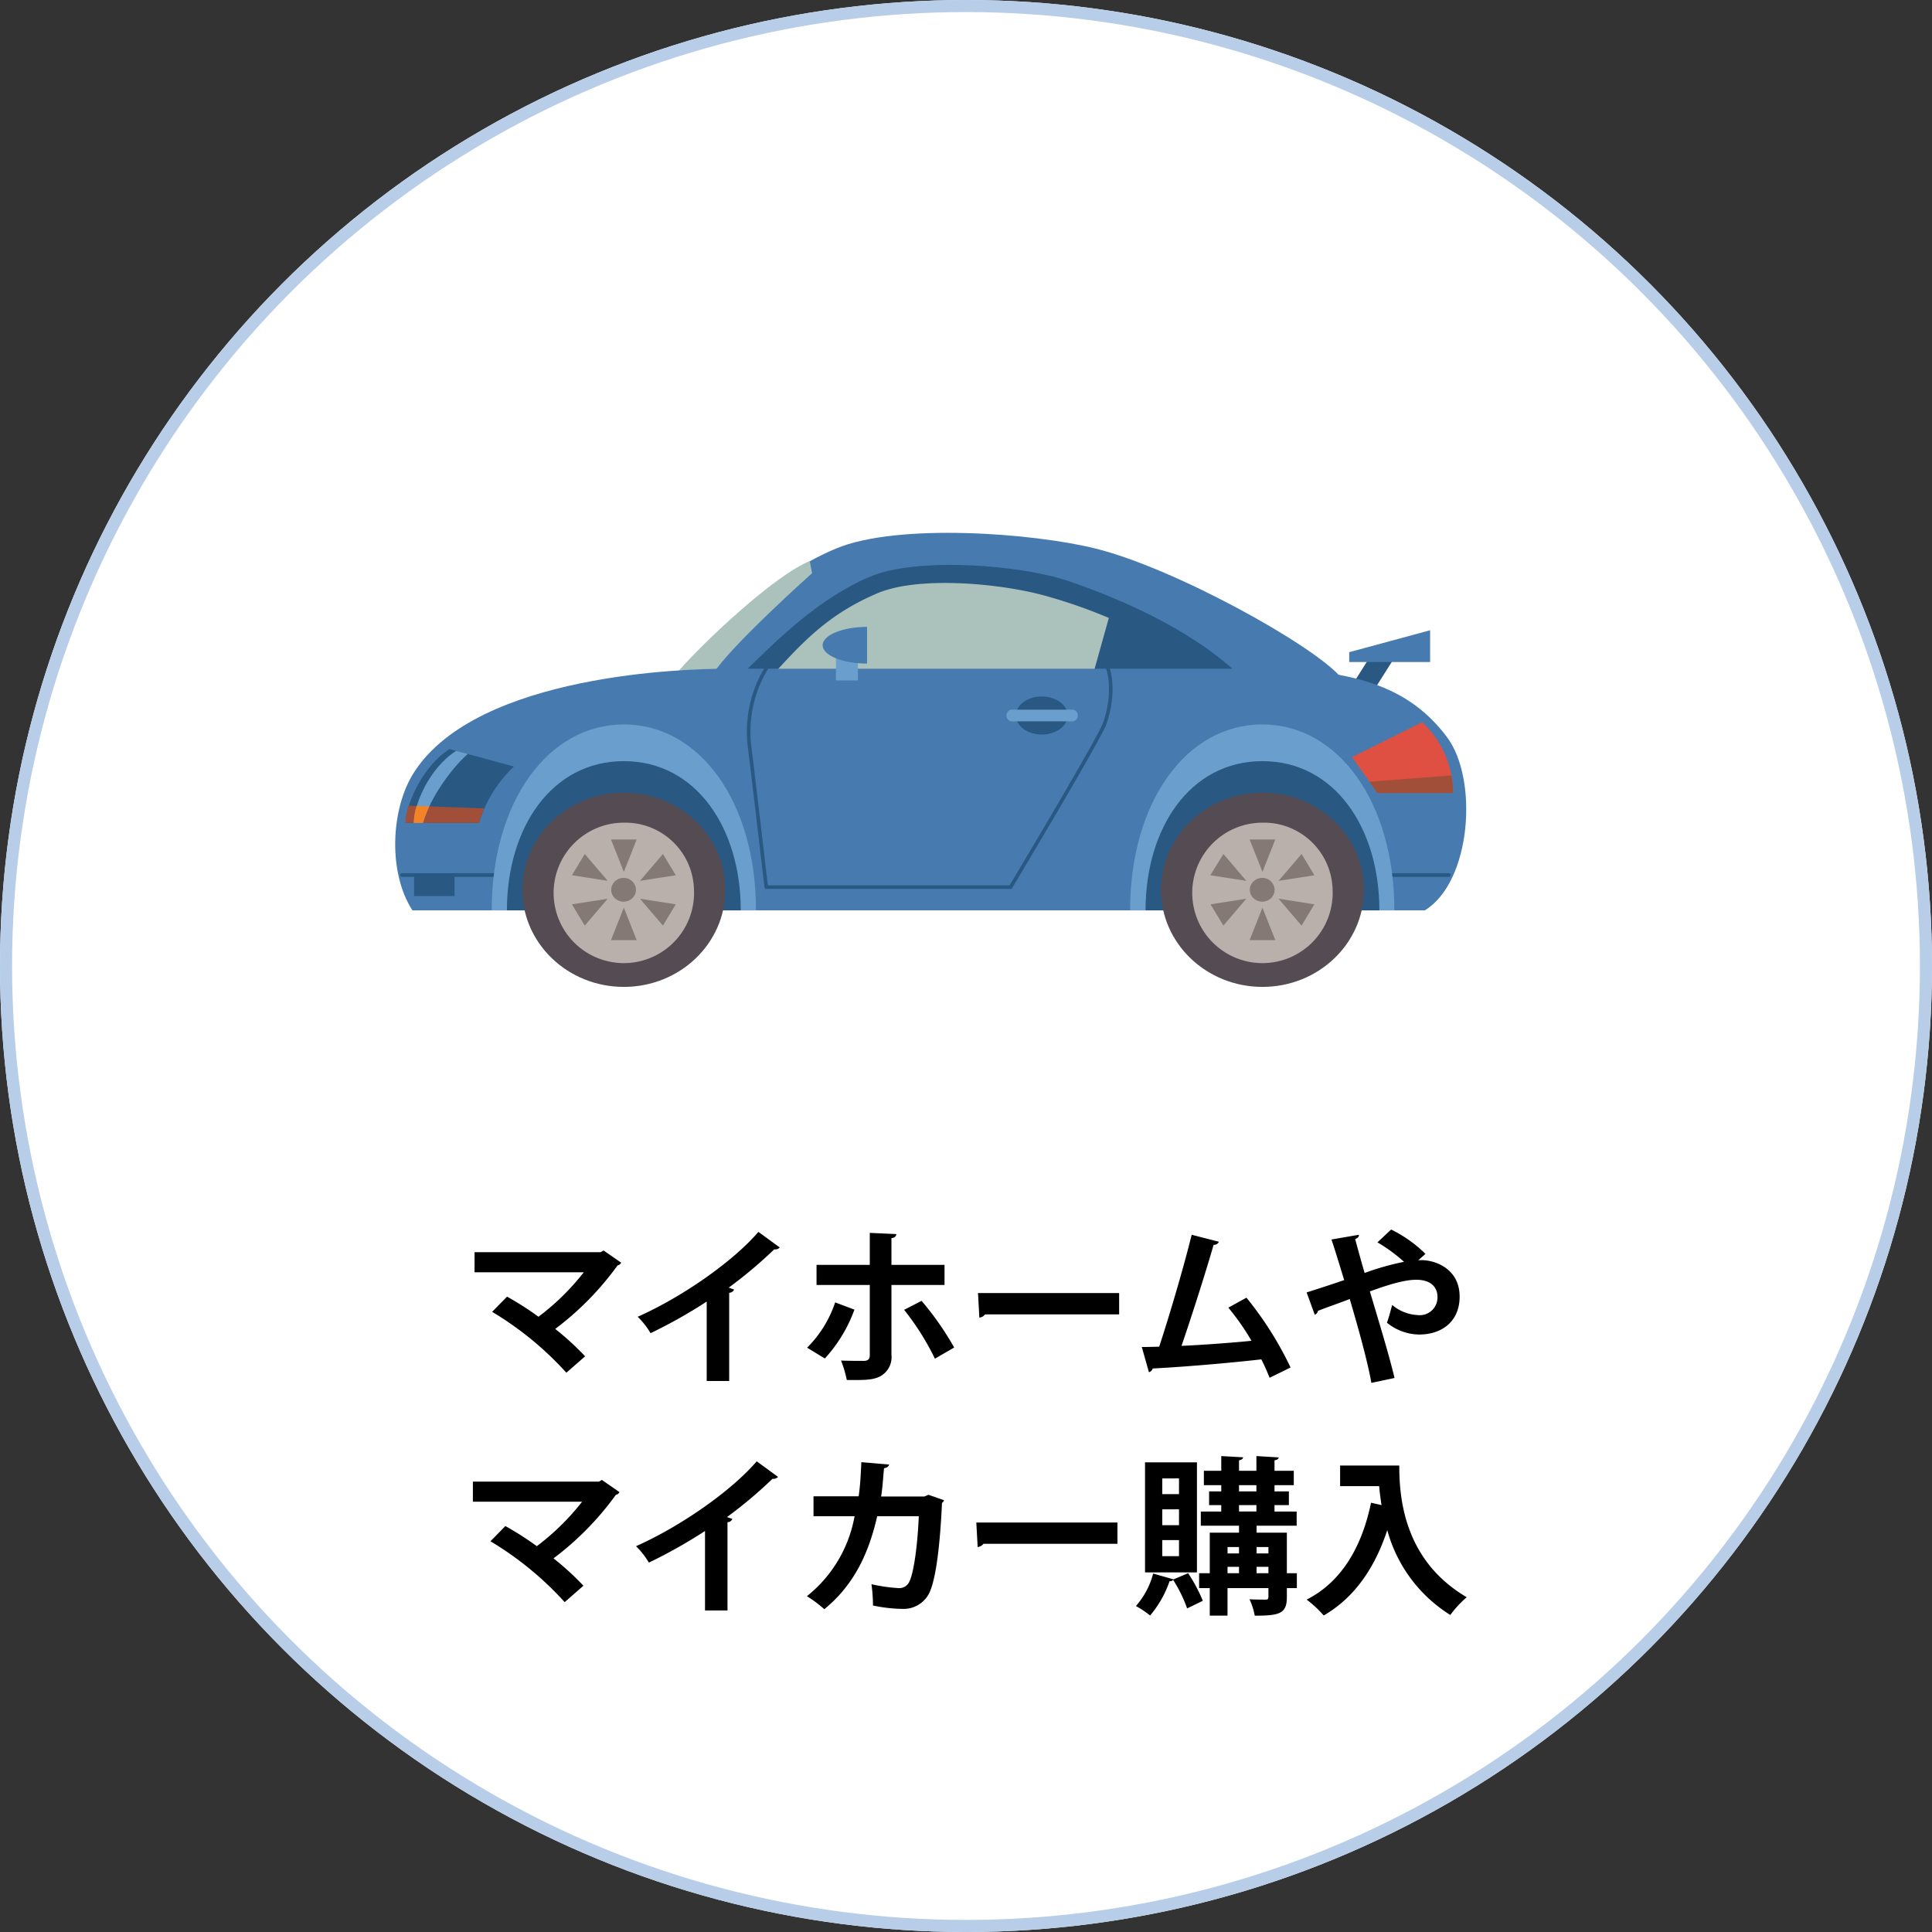 <svg xmlns="http://www.w3.org/2000/svg" xmlns:xlink="http://www.w3.org/1999/xlink" width="320" height="320" viewBox="0 0 320 320">
  <rect x="0" y="0" width="320" height="320" fill="#333333" stroke="none"/>
  <defs>
    <clipPath id="clip-path">
      <rect id="長方形_2280" data-name="長方形 2280" width="184.014" height="81.527" fill="none"/>
    </clipPath>
  </defs>
  <g id="グループ_5316" data-name="グループ 5316" transform="translate(-170 -2179)">
    <g id="楕円形_1" data-name="楕円形 1" transform="translate(170 2179)" fill="#fff" stroke="#b7cde8" stroke-width="2">
      <circle cx="160" cy="160" r="160" stroke="none"/>
      <circle cx="160" cy="160" r="159" fill="none"/>
    </g>
    <path id="パス_49123" data-name="パス 49123" d="M-60.032-19.88l-.476.28H-81.4v3.332h18.088a39.963,39.963,0,0,1-7.5,7.364,49.141,49.141,0,0,0-5.208-3.332l-2.464,2.52A53.732,53.732,0,0,1-66.192.364l3.108-2.716A46.567,46.567,0,0,0-68.04-6.888,48.892,48.892,0,0,0-57.708-17.416a.778.778,0,0,0,.588-.448Zm25.648-3.08C-38.668-17.976-47.068-12.152-54.376-8.9a12.992,12.992,0,0,1,2.128,2.716,82.62,82.62,0,0,0,9.3-5.236V1.736h3.724V-12.88a.88.88,0,0,0,.812-.532c-.28-.084-.588-.224-.9-.308a74.822,74.822,0,0,0,7.56-6.356.954.954,0,0,0,.9-.308Zm30.828,8.792V-17.5h-8.792v-4.424c.532-.056.784-.336.812-.672l-4.4-.2V-17.5h-8.82v3.332h8.82v11.62c0,.616-.252.952-1.008.952-.56,0-2.52,0-3.752-.056a19.693,19.693,0,0,1,.952,3.22c2.828.028,4.368.028,5.544-.616A3.6,3.6,0,0,0-12.348-2.6V-14.168Zm-6.692,4.116a43.282,43.282,0,0,1,5.1,8.092L-1.96-3.808a48.45,48.45,0,0,0-5.4-7.728Zm-11.424-1.232a19,19,0,0,1-4.648,7.5l2.94,1.792a24.1,24.1,0,0,0,4.9-8.092ZM2.212-8.764A1.354,1.354,0,0,0,3.164-9.3h22.2v-3.528H1.988ZM53.76-.5a57.1,57.1,0,0,0-7.308-11.564l-3,1.652a41.013,41.013,0,0,1,3.836,5.488c-2.94.308-8.288.7-11.592.84,1.82-5.32,3.948-12.012,5.32-16.744a.823.823,0,0,0,.868-.5L37.38-22.484C36.064-17.136,33.712-9.156,32-3.948c-1.092.028-2.072.056-2.884.056L30.3.28a.857.857,0,0,0,.616-.616c4.144-.2,11.872-.812,18-1.512.476.924.924,1.932,1.372,3.052ZM76.1-19.32a21.666,21.666,0,0,0-5.684-4.032l-2.268,2.128a26.511,26.511,0,0,1,4.4,3.22,43.736,43.736,0,0,0-6.524,1.848c-.644-2.184-1.176-4.2-1.568-5.6.448-.224.644-.364.616-.728l-4.536.784c.644,1.932,1.344,4.228,2.1,6.72-2.072.728-4.62,1.54-6.216,2.044l1.344,3.7a.859.859,0,0,0,.532-.644c1.456-.588,3.612-1.316,5.264-1.96,1.288,4.368,2.912,10.108,3.584,13.888l3.836-.812c-.9-3.78-2.6-9.352-4.088-14.336,2.912-1.064,5.684-1.932,7.672-1.932,2.828,0,3.528,1.624,3.528,2.8a2.936,2.936,0,0,1-3.248,3.052,7.088,7.088,0,0,1-4.256-1.68c-.252.924-.588,2.212-.868,2.94a8.59,8.59,0,0,0,5.32,1.96c3.864,0,6.72-2.24,6.72-6.272,0-4.62-4.032-6.048-6.3-6.048a3.944,3.944,0,0,0-.56.028ZM-60.312,18.12l-.476.28H-81.676v3.332h18.088a39.963,39.963,0,0,1-7.5,7.364A49.141,49.141,0,0,0-76.3,25.764l-2.464,2.52a53.732,53.732,0,0,1,12.292,10.08l3.108-2.716a46.568,46.568,0,0,0-4.956-4.536A48.892,48.892,0,0,0-57.988,20.584a.778.778,0,0,0,.588-.448Zm25.648-3.08C-38.948,20.024-47.348,25.848-54.656,29.1a12.992,12.992,0,0,1,2.128,2.716,82.621,82.621,0,0,0,9.3-5.236v13.16h3.724V25.12a.88.88,0,0,0,.812-.532c-.28-.084-.588-.224-.9-.308a74.822,74.822,0,0,0,7.56-6.356.954.954,0,0,0,.9-.308Zm28.448,5.544-.672.28h-7.168c.252-1.652.308-2.912.476-4.676.5-.084.784-.308.84-.616l-4.592-.392c-.112,2.156-.168,3.724-.448,5.656h-7.476v3.3h6.8a21.821,21.821,0,0,1-7.9,13.244,19.832,19.832,0,0,1,2.884,2.156c5.152-4.2,7.448-9.66,8.764-15.4h6.888c-.224,5.32-.9,9.492-1.54,10.78a1.82,1.82,0,0,1-1.876,1.12,26.64,26.64,0,0,1-4.424-.644,25.214,25.214,0,0,1,.252,3.528,24.483,24.483,0,0,0,4.872.56A4.74,4.74,0,0,0-6.3,37.244c1.092-1.736,1.932-6.8,2.324-15.316a.871.871,0,0,0,.336-.448Zm8.148,8.652a1.354,1.354,0,0,0,.952-.532h22.2V25.176H1.708Zm51.212,4.34v-6.72H48.132V25.708h6.636V23.356H51.1V22.292h2.38V20.024H51.1V18.988h3.192v-2.38H51.1V14.872c.476-.084.672-.224.7-.476l-3.7-.224v2.436H45.22V14.872c.476-.084.644-.252.672-.5l-3.612-.2v2.436H39.4v2.38H42.28v1.036H40.264v2.268H42.28v1.064H38.892v2.352H45.22v1.148H40.376v6.72H38.612V36.04h1.764V40.6h2.94V36.04h6.776V37.5c0,.336-.112.448-.476.448-.336,0-1.568,0-2.66-.056a10.589,10.589,0,0,1,.868,2.716c4.032,0,5.32-.308,5.32-3.052V36.04H54.8V33.576ZM45.22,30.3h-1.9V29.236h1.9Zm4.872,0h-1.96V29.236h1.96ZM45.22,32.512v1.064h-1.9V32.512Zm2.912,0h1.96v1.064h-1.96ZM48.1,18.988v1.036H45.22V18.988Zm0,3.3v1.064H45.22V22.292ZM29.652,15.208V33.436h8.6V15.208Zm2.856,10.416V22.992H35.28v2.632Zm0-5.152v-2.6H35.28v2.6Zm0,10.276v-2.66H35.28v2.66Zm1.848,3.836L31,33.632a13.182,13.182,0,0,1-2.856,5.376,17.177,17.177,0,0,1,2.352,1.568,17.664,17.664,0,0,0,3.22-5.684.614.614,0,0,0,.588-.224A22.969,22.969,0,0,1,36.624,39.4c1.008-.476,1.792-.868,2.6-1.26a25.3,25.3,0,0,0-2.436-4.564l-2.464,1.036ZM61.964,19.156h6.468c.084.98.224,2.044.392,3.136L67.088,21.9c-1.54,7.42-4.956,13.16-10.668,16.044a18.28,18.28,0,0,1,2.828,2.632c5.068-2.94,8.456-7.84,10.528-14.14A23.973,23.973,0,0,0,80.22,40.492a17.093,17.093,0,0,1,2.716-2.94C72.52,31.42,71.764,21.088,71.764,15.74h-9.8Z" transform="translate(330 2406)"/>
    <g id="アートワーク_38" data-name="アートワーク 38" transform="translate(324.163 2304.844)">
      <g id="グループ_1883" data-name="グループ 1883" transform="translate(-92.007 -40.763)">
        <path id="パス_15776" data-name="パス 15776" d="M415.944,71.546H411.8l5.539-8.746h4.144Z" transform="translate(-252.303 -39.527)" fill="#295883"/>
        <path id="パス_15777" data-name="パス 15777" d="M416.5,55.732v1.631h13.4V52.1Z" transform="translate(-255.183 -32.792)" fill="#477baf"/>
        <g id="グループ_1882" data-name="グループ 1882" clip-path="url(#clip-path)">
          <path id="パス_15778" data-name="パス 15778" d="M127.8,32.295c7.32-7.152,15.415-16.343,26.8-21.124,10.148-4.262,32.612-2.594,43.031,0,12.975,3.224,35.556,15.713,40.436,21.124Z" transform="translate(-78.301 -5.389)" fill="#477baf"/>
          <path id="パス_15779" data-name="パス 15779" d="M156.4,41.162c5.655-5.522,12.627-12.637,21.419-16.343,7.863-3.3,25.059-1.927,32.922.778s19.908,7.671,28.235,15.565Z" transform="translate(-95.824 -14.405)" fill="#295883"/>
          <path id="パス_15780" data-name="パス 15780" d="M170.3,46.065c5.151-5.67,9.334-10.043,17.274-13.416,7.088-2.965,21.225-1.519,28.39.63a83.8,83.8,0,0,1,9.877,3.484l-2.6,9.3Z" transform="translate(-104.34 -19.494)" fill="#abc2bc"/>
          <path id="パス_15781" data-name="パス 15781" d="M151.551,21.2l.387,2S138.46,35.208,135.477,39.952c0,0-3.951.371-5.577-.63,3.718-4.336,15.764-15.787,21.651-18.122" transform="translate(-79.588 -13.343)" fill="#abc2bc"/>
          <path id="パス_15782" data-name="パス 15782" d="M11.379,109.324c-4.067-6.226-3.641-16.862.31-22.94C22.263,70.078,57.16,69.3,63.279,69.3h88.463c16.732,0,25.176,3.632,30.947,11.266,5.306,7,4.067,24.089-3.641,28.758Z" transform="translate(-5.221 -43.618)" fill="#477baf"/>
          <path id="パス_15783" data-name="パス 15783" d="M20.282,105.2C15.711,108.091,13,114.539,13,117.43H25.162a21.261,21.261,0,0,1,5.771-9.339Z" transform="translate(-7.965 -66.214)" fill="#295883"/>
          <path id="パス_15784" data-name="パス 15784" d="M13.442,130.5a9.87,9.87,0,0,0-.542,2.854H25.1a17.984,17.984,0,0,1,.852-2.409Z" transform="translate(-7.904 -82.137)" fill="#a14f38"/>
          <path id="パス_15785" data-name="パス 15785" d="M23.51,106c-4.57,2.928-7.01,9.042-7.01,11.933h1.511c1.2-4.373,5.19-9.561,7.436-11.414Z" transform="translate(-10.109 -66.717)" fill="#6a9fcd"/>
          <path id="パス_15786" data-name="パス 15786" d="M16.965,130.6a9.148,9.148,0,0,0-.465,2.817h1.511a23.713,23.713,0,0,1,1.046-2.742Z" transform="translate(-10.109 -82.2)" fill="#f28427"/>
          <path id="パス_15787" data-name="パス 15787" d="M163.168,66.7a20.329,20.329,0,0,0-3.331,13.971c.31,2.335,2.75,23.162,2.75,23.162h40.475s14.486-24.2,15.531-26.979c1.511-4.077,1.2-8.153.31-9.895" transform="translate(-97.827 -41.981)" fill="none" stroke="#295883" stroke-linecap="round" stroke-linejoin="round" stroke-width="0.595"/>
          <path id="パス_15788" data-name="パス 15788" d="M282.56,84.85c0,1.742-1.937,3.15-4.3,3.15S274,86.592,274,84.85s1.9-3.15,4.26-3.15,4.3,1.408,4.3,3.15" transform="translate(-167.875 -51.422)" fill="#295883"/>
          <path id="パス_15789" data-name="パス 15789" d="M281.73,88.564a.864.864,0,0,1-.216.651.944.944,0,0,1-.636.312H270.692a.99.99,0,0,1,0-1.927h10.186a.944.944,0,0,1,.636.312.864.864,0,0,1,.216.651" transform="translate(-165.38 -55.136)" fill="#6a9fcd"/>
          <rect id="長方形_2278" data-name="長方形 2278" width="3.641" height="5.537" transform="translate(76.301 22.087)" fill="#6a9fcd"/>
          <path id="パス_15790" data-name="パス 15790" d="M198.659,56.678c-4.067,0-7.359-1.371-7.359-3.039s3.292-3.039,7.359-3.039Z" transform="translate(-117.206 -31.848)" fill="#477baf"/>
          <path id="パス_15791" data-name="パス 15791" d="M429.32,93.2a15.954,15.954,0,0,1,5.113,11.711h-12.51l-4.222-5.93Z" transform="translate(-255.918 -58.661)" fill="#e05042"/>
          <path id="パス_15792" data-name="パス 15792" d="M438.695,117a13.884,13.884,0,0,1,.271,2.928h-12.51l-1.356-1.89Z" transform="translate(-260.452 -73.641)" fill="#a14f38"/>
          <line id="線_150" data-name="線 150" x2="19.947" transform="translate(4.415 59.851)" fill="none" stroke="#295883" stroke-linecap="round" stroke-linejoin="round" stroke-width="0.608"/>
          <line id="線_151" data-name="線 151" x2="20.257" transform="translate(157.56 59.851)" fill="none" stroke="#295883" stroke-linecap="round" stroke-linejoin="round" stroke-width="0.608"/>
          <path id="パス_15793" data-name="パス 15793" d="M93.567,125H49.8c0-17.937,9.3-30.8,21.883-30.8S93.567,107.06,93.567,125" transform="translate(-30.512 -59.29)" fill="#6a9fcd"/>
          <path id="パス_15794" data-name="パス 15794" d="M95.032,135.319H56.3c0-13.675,7.4-24.719,19.366-24.719s19.366,11.081,19.366,24.719" transform="translate(-34.494 -69.612)" fill="#295883"/>
          <path id="パス_15795" data-name="パス 15795" d="M96.519,140.784c0,8.883-7.526,16.084-16.81,16.084s-16.81-7.2-16.81-16.084S70.426,124.7,79.71,124.7s16.81,7.2,16.81,16.084" transform="translate(-38.538 -78.487)" fill="#544c52"/>
          <path id="パス_15796" data-name="パス 15796" d="M99.539,149.218A11.631,11.631,0,1,1,87.919,138.1a11.377,11.377,0,0,1,11.619,11.118" transform="translate(-46.748 -86.921)" fill="#bab0ab"/>
          <path id="パス_15797" data-name="パス 15797" d="M105.005,164.764a1.966,1.966,0,0,1-1.276,1.818,2.12,2.12,0,0,1-2.242-.443,1.9,1.9,0,0,1-.42-2.153,2.059,2.059,0,0,1,1.924-1.186,2.008,2.008,0,0,1,2.014,1.964" transform="translate(-61.82 -102.467)" fill="#847974"/>
          <path id="パス_15798" data-name="パス 15798" d="M102.93,150.974,100.8,145.6h4.26Z" transform="translate(-61.759 -91.642)" fill="#847974"/>
          <path id="パス_15799" data-name="パス 15799" d="M113.2,156.547,117,152.1l2.13,3.521Z" transform="translate(-69.356 -95.733)" fill="#847974"/>
          <path id="パス_15800" data-name="パス 15800" d="M113.2,172.1l5.926.926L117,176.547Z" transform="translate(-69.356 -108.321)" fill="#847974"/>
          <path id="パス_15801" data-name="パス 15801" d="M102.93,176.1l2.13,5.374H100.8Z" transform="translate(-61.759 -110.838)" fill="#847974"/>
          <path id="パス_15802" data-name="パス 15802" d="M90.026,172.1l-3.8,4.447-2.13-3.521Z" transform="translate(-51.527 -108.321)" fill="#847974"/>
          <path id="パス_15803" data-name="パス 15803" d="M90.026,156.547l-5.926-.926,2.13-3.521Z" transform="translate(-51.527 -95.733)" fill="#847974"/>
          <path id="パス_15804" data-name="パス 15804" d="M366.605,125H322.8c0-17.937,9.3-30.8,21.883-30.8s21.883,12.86,21.883,30.8" transform="translate(-197.774 -59.29)" fill="#6a9fcd"/>
          <path id="パス_15805" data-name="パス 15805" d="M368.132,135.319H329.4c0-13.675,7.4-24.719,19.366-24.719s19.366,11.081,19.366,24.719" transform="translate(-201.818 -69.612)" fill="#295883"/>
          <path id="パス_15806" data-name="パス 15806" d="M369.619,140.784c0,8.883-7.526,16.084-16.81,16.084S336,149.667,336,140.784s7.526-16.084,16.81-16.084,16.81,7.2,16.81,16.084" transform="translate(-205.862 -78.487)" fill="#544c52"/>
          <path id="パス_15807" data-name="パス 15807" d="M372.639,149.218A11.631,11.631,0,1,1,361.02,138.1a11.377,11.377,0,0,1,11.619,11.118" transform="translate(-214.072 -86.921)" fill="#bab0ab"/>
          <path id="パス_15808" data-name="パス 15808" d="M378.105,164.764a1.966,1.966,0,0,1-1.276,1.818,2.12,2.12,0,0,1-2.242-.443,1.9,1.9,0,0,1-.42-2.153,2.059,2.059,0,0,1,1.924-1.186,2.008,2.008,0,0,1,2.014,1.964" transform="translate(-229.144 -102.467)" fill="#847974"/>
          <path id="パス_15809" data-name="パス 15809" d="M376.03,150.974,373.9,145.6h4.26Z" transform="translate(-229.082 -91.642)" fill="#847974"/>
          <path id="パス_15810" data-name="パス 15810" d="M386.3,156.547l3.8-4.447,2.13,3.521Z" transform="translate(-236.68 -95.733)" fill="#847974"/>
          <path id="パス_15811" data-name="パス 15811" d="M386.3,172.1l5.926.926-2.13,3.521Z" transform="translate(-236.68 -108.321)" fill="#847974"/>
          <path id="パス_15812" data-name="パス 15812" d="M376.03,176.1l2.13,5.374H373.9Z" transform="translate(-229.082 -110.838)" fill="#847974"/>
          <path id="パス_15813" data-name="パス 15813" d="M363.126,172.1l-3.8,4.447-2.13-3.521Z" transform="translate(-218.851 -108.321)" fill="#847974"/>
          <path id="パス_15814" data-name="パス 15814" d="M363.065,156.547l-5.965-.926,2.169-3.521Z" transform="translate(-218.789 -95.733)" fill="#847974"/>
          <rect id="長方形_2279" data-name="長方形 2279" width="6.701" height="3.48" transform="translate(6.429 59.851)" fill="#295883"/>
        </g>
      </g>
    </g>
  </g>
</svg>
